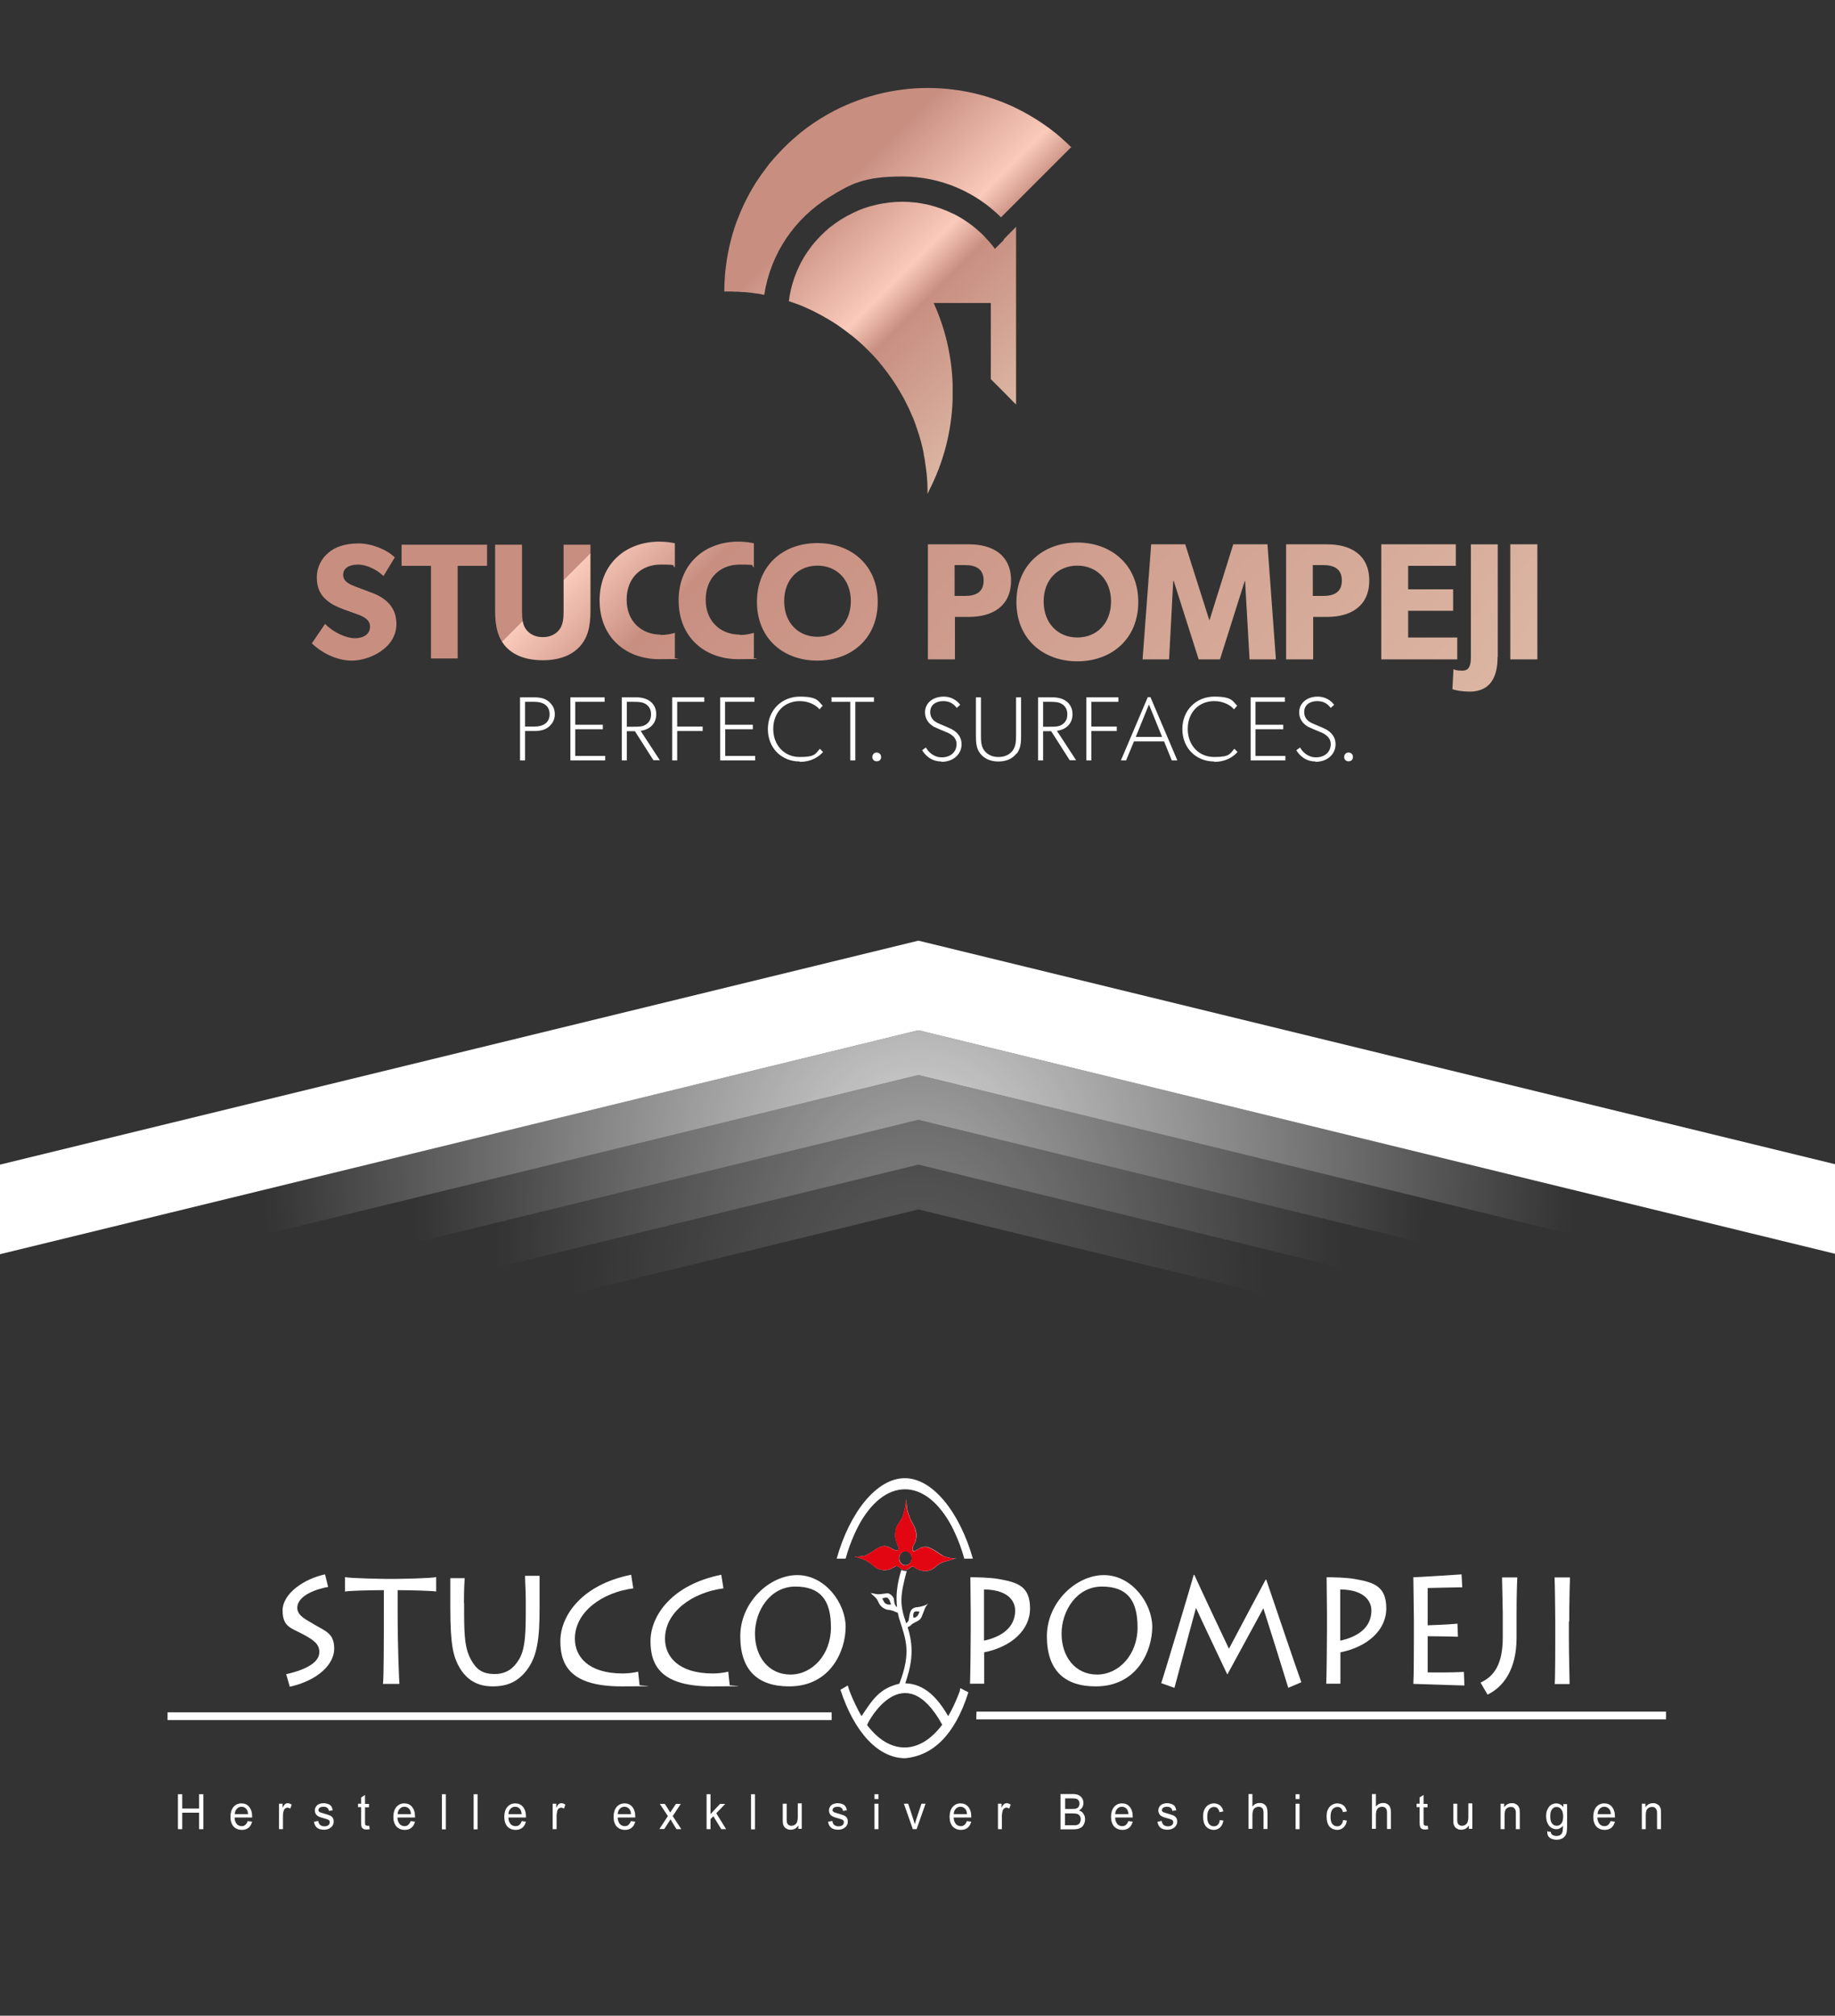 <?xml version="1.0" encoding="utf-8"?>
<svg xmlns="http://www.w3.org/2000/svg" id="Ebene_1" version="1.1" viewBox="0 0 1024 1125">
  
  <rect x="0" y="0" width="1024" height="1125" fill="#333333" stroke="none"/>
  
  <defs>
    <style>
      .st0 {
        fill: url(#Unbenannter_Verlauf_21);
        opacity: .8;
      }

      .st1 {
        fill: url(#Unbenannter_Verlauf_31);
        opacity: .6;
      }

      .st2 {
        fill: #e20613;
      }

      .st2, .st3 {
        fill-rule: evenodd;
      }

      .st4 {
        fill: url(#Unbenannter_Verlauf_3);
      }

      .st5 {
        fill: url(#Unbenannter_Verlauf_30);
        opacity: .4;
      }

      .st6, .st3 {
        fill: #fff;
      }

      .st7 {
        fill: url(#Unbenannter_Verlauf_29);
        opacity: .2;
      }

      .st8 {
        fill: url(#Unbenannter_Verlauf_2);
      }
    </style>
    <linearGradient data-name="Unbenannter Verlauf 3" gradientTransform="translate(0 1402) scale(1 -1)" gradientUnits="userSpaceOnUse" id="Unbenannter_Verlauf_3" x1="449.3" x2="586.3" y1="1331.7" y2="1194.7">
      <stop offset=".2" stop-color="#c88f81"/>
      <stop offset=".5" stop-color="#facabb"/>
      <stop offset=".6" stop-color="#c88f81"/>
      <stop offset="1" stop-color="#dcb6a3"/>
    </linearGradient>
    <linearGradient data-name="Unbenannter Verlauf 2" gradientTransform="translate(0 1402) scale(1 -1)" gradientUnits="userSpaceOnUse" id="Unbenannter_Verlauf_2" x1="338.1" x2="705.2" y1="1248.4" y2="881.3">
      <stop offset=".2" stop-color="#c88f81"/>
      <stop offset=".2" stop-color="#facabb"/>
      <stop offset=".3" stop-color="#c88f81"/>
      <stop offset="1" stop-color="#dcb6a3"/>
    </linearGradient>
    <radialGradient cx="512.5" cy="647.5" data-name="Unbenannter Verlauf 21" fx="512.5" fy="647.5" gradientUnits="userSpaceOnUse" id="Unbenannter_Verlauf_21" r="366">
      <stop offset="0" stop-color="#fff"/>
      <stop offset="1" stop-color="#fff" stop-opacity="0"/>
    </radialGradient>
    <radialGradient cx="512.5" cy="670.1" data-name="Unbenannter Verlauf 31" fx="512.5" fy="670.1" gradientUnits="userSpaceOnUse" id="Unbenannter_Verlauf_31" r="351.7">
      <stop offset="0" stop-color="#fff"/>
      <stop offset=".8" stop-color="#fff" stop-opacity="0"/>
    </radialGradient>
    <radialGradient cx="512.5" cy="692.6" data-name="Unbenannter Verlauf 30" fx="512.5" fy="692.6" gradientUnits="userSpaceOnUse" id="Unbenannter_Verlauf_30" r="337.4">
      <stop offset="0" stop-color="#fff"/>
      <stop offset=".7" stop-color="#fff" stop-opacity="0"/>
    </radialGradient>
    <radialGradient cx="512.5" cy="715.2" data-name="Unbenannter Verlauf 29" fx="512.5" fy="715.2" gradientUnits="userSpaceOnUse" id="Unbenannter_Verlauf_29" r="323.1">
      <stop offset="0" stop-color="#fff"/>
      <stop offset=".6" stop-color="#fff" stop-opacity="0"/>
    </radialGradient>
  </defs>
  <g>
    <g>
      <path class="st6" d="M161.8,941.4c15.7-3.6,24.7-12.5,24.7-21.3s-5.3-9.8-11.4-13.6c-3.5-2.2-9.2-4.5-9.2-9.1,0-7.4,12-10.8,17.2-11.7l-1.7-7c-11.4,2.3-23.7,10.6-23.7,20.1s5,9.8,11.9,13.6c5.8,3.2,8.6,5.3,8.6,9.7,0,6.8-10.4,10.5-18.5,12.3l2,7Z"/>
      <path class="st6" d="M222.9,939.8c-.2-1.7-1-21.9-1-39.1v-13.2c6.5,0,21.3.4,21.5.8v-8.1c-2.6.7-20.1,1-21.6,1h-7.1c-.9,0-19.9-.3-22.2-1v8.1c1.2-.4,12.6-.8,21.7-.8v11.9c0,13.5,0,38.2-.5,40.4h9.2Z"/>
      <path class="st6" d="M258.9,894.8c0-7.8.3-11.8.4-14h-8c0,2,0,8.2,0,12.1v4.6c0,20.6,1.6,27.2,5.3,33.5,5.7,9.5,14.1,10.2,18.4,10.2,8.6,0,14.2-2.9,19-9.1,6-7.9,7.1-18.2,7.1-34.4v-4c0-6.7,0-12.3,0-14.2h-8.1c0,3.2.4,8.2.4,14.1v2.9c0,13.4,0,23.6-3.8,29.7-2.7,4.5-6.6,8.1-13.5,8.1s-10.3-2.5-13.4-8.2c-3-5.6-3.7-11.9-3.7-25.7v-5.7Z"/>
      <path class="st6" d="M356,933c-1.9.5-5.2,1-8.5,1-19.2,0-26.7-9.4-26.7-19.4,0-14.8,15-25.8,32.6-28.1l-1.2-7.6c-27.5,5.5-39.5,22.8-39.5,37.1s6.7,25.2,34.1,25.2,8.6-.4,10.1-.7l-.8-7.5Z"/>
      <path class="st6" d="M406.3,933c-1.9.5-5.2,1-8.5,1-19.2,0-26.7-9.4-26.7-19.4,0-14.8,15-25.8,32.6-28.1l-1.2-7.6c-27.5,5.5-39.5,22.8-39.5,37.1s6.7,25.2,34.1,25.2,8.6-.4,10.1-.7l-.8-7.5Z"/>
      <path class="st6" d="M441.1,934.6c-12.3,0-19.8-10.1-19.8-22.8s8.4-26.3,22.5-26.3,19.9,7.6,19.9,22.8-10.4,26.3-22.6,26.3M440.4,941.2c23.2,0,31.5-20,31.5-33.2s-11.4-28.9-27-28.9-31.8,15.3-31.8,34.1,9.6,28,27.2,28Z"/>
      <path class="st6" d="M549.1,887.1c15.7.2,17.4,8.6,17.4,11.7,0,9.8-7.9,14.8-17.4,16.9v-28.5ZM549.2,939.8c0-1.8,0-11.1,0-12.8v-4.8c15-3,25.6-12.3,25.6-24.5s-6.6-14.5-17.4-16.4c-5-.9-12.6-1-15.9-1,0,1.3.2,18,.2,20v9.3c0,6.1-.2,26.4-.4,30.1h8.1Z"/>
      <path class="st6" d="M612.2,934.6c-12.3,0-19.8-10.1-19.8-22.8s8.4-26.3,22.5-26.3,19.9,7.6,19.9,22.8-10.4,26.3-22.6,26.3M611.5,941.2c23.2,0,31.5-20,31.5-33.2s-11.4-28.9-27-28.9-31.8,15.3-31.8,34.1,9.6,28,27.2,28Z"/>
      <path class="st6" d="M655.4,942c.8-3.3,10.6-39.3,12-44.6,3.5,7.7,12.9,27.5,17.4,37h.2c3.4-6.2,17.4-32.1,20-36.8,1.1,3.3,12,38,13.9,44.4l7.3-3.1c-3.3-9-17.2-50.4-19.6-57.3h-.3c-1.4,2.6-18,33.8-20.5,38.6-2.4-4.9-16.9-35.8-19.3-41.2h-.4c-.4,2.1-16.8,56.8-18.1,60.4l7.3,2.6Z"/>
      <path class="st6" d="M747.9,887.1c15.7.2,17.4,8.6,17.4,11.7,0,9.8-7.9,14.8-17.4,16.9v-28.5ZM748,939.8c0-1.8,0-11.1,0-12.8v-4.8c15-3,25.6-12.3,25.6-24.5s-6.6-14.5-17.4-16.4c-5-.9-12.6-1-15.9-1,0,1.3.2,18,.2,20v9.3c0,6.1-.2,26.4-.4,30.1h8Z"/>
      <path class="st6" d="M817,933.1c-7.5.5-18.3.3-20.3.3v-20.2c.9,0,4.4.1,8.1.1,3.7,0,7.5.2,8.8.2l-.3-7.3c-4.9.5-15.1.9-16.6.9v-20.8c1.3,0,15.8-.4,19.3-.4l-.4-7.2c-4,.3-25,1.6-26.9,1.6,0,1.6.3,22.1.3,23.5v11.3c0,2,0,20.2-.3,24.7,1.6,0,25.8.9,28.5.9l-.3-7.6Z"/>
      <path class="st6" d="M846.3,900.8c0-10.2.3-18.9.4-20.4h-8.5c0,2,.4,18.8.4,20.2v13.3c0,14.9-4.8,21.7-12.4,25.2l3.9,6.7c8.2-3.9,16.2-13.3,16.2-31.7v-13.3Z"/>
      <path class="st6" d="M875.7,905c0-10.2.3-23.1.4-24.6h-8.6c.2,2,.4,23,.4,24.5v9.2c0,2.2,0,22.1-.3,25.8h8.3c0-2-.4-17.2-.4-25.7v-9.2Z"/>
    </g>
    <polygon class="st3" points="544.8 959.6 544.9 955.3 929.7 955.3 929.7 959.6 544.8 959.6"/>
    <polygon class="st3" points="93.5 960 93.5 955.7 464.1 955.7 464.1 960 93.5 960"/>
    <path class="st3" d="M526,868.1c-1.1-.5-3.6-2.3-3.6-2.3-1.1-.8-3.5-2.1-4.9-2.4-1.4-.3-3.3,0-4.6.9-.2.1-.8.4-1.8,1-.9.6-1.3.4-1.7,0-.4-.4,0-2.2.5-3.1.6-1.1,1-1.5,1.3-3.2.4-1.7.2-3.6-.2-5-.3-1.4-1.6-3.7-2.3-4.9-.7-1.2-2.1-4.9-2.4-6.5-.3-1.5-.6-6-.6-6,0,.8-.4,3.3-.5,4.4-.3,1.6-.9,3.7-1.4,5.2-.5,1.5-2.1,3.6-3.1,5.3-1,1.7-1.1,4-1.1,5.9s1.3,5.1,1.7,5.8c.4.7.3,1.6,0,1.9-.3.3-1,.3-1.9,0-.9-.3-3.4-2-5.2-2.2-1.8-.2-4.3,1-5.6,1.9-1.3.9-4.7,3.2-6.4,3.6-1.7.4-5.3.4-5.3.4,0,0,4.9,1.1,7.1,2.6,1.6,1,2.3,1.4,3.8,2.8,1.5,1.4,3.7,2,5.3,2.1,3.2.2,4.8-1.1,6-1.7,1.2-.7,1.4-1,3.6.8,2.2,1.8,4.5.2,5.2-.4.7-.6,1.4-.9,2.1-.5,2.3,2,5.2,2.4,7,2.3,3.3-.2,5-2.3,5.9-3,.9-.7,2.5-1.6,3.3-1.9.7-.2,2.7-.8,3.8-1.1,1-.3,3.6-1.2,3.6-1.2,0,0-3.5.6-7.7-1.4M505.3,873.6c-1.9,0-3.5-1.8-3.5-3.9s1.6-4,3.5-4,3.5,1.8,3.5,4-1.6,3.9-3.5,3.9Z"/>
    <path class="st3" d="M497.3,895.5s-2.7.5-3.9-1.3c-1-1.9-1.1-2.1-1.1-2.1.8-.2,2.1-.6,2.8-.4.7.3,1.5,1.6,1.7,2.6.2.6.5,1.2.5,1.2M512.2,901.5c-.5.7-1,1.4-2.5,1.3,0,0-.4-1.9.4-3,.5-.6,1.7-.5,2.4-.4h.6c0,.1-.4,1.4-.9,2.1ZM471.9,869.9c.7-2.6,1.5-5.1,2.4-7.5,1.4-3.8,3-7.4,4.7-10.7,7-13.2,16.3-20.5,26-20.5s18.9,7.3,26,20.5c1.7,3.3,3.3,6.9,4.7,10.7.9,2.4,1.7,4.9,2.4,7.5h4.8c-7.4-25.9-22.4-44.9-38-44.9s-30.7,18.9-38,44.9h5.2ZM501.9,939.7c-11,2.6-14.9,8.7-21.1,18.1-2-3.1-5.2-9.9-6.6-13.7-.4-1.1-.8-2.2-1.1-3.4l-4.1,2.4c7.7,23.7,21.1,38.2,36.1,38.2,15.5-1.4,27.8-13,35.3-36.8l-4.5-2.3c-.4,1.1,0,.8-.4,1.9-1.4,3.8-3,7.4-4.7,10.7-.5,1-1.1,2-1.7,3-5.6-9.8-13.1-18.1-23.9-18.3,2.9-8.9,5.5-18.3,1.3-31.3.6-.3,1.5-.7,2.2-1.5,1-1,2.7-1.4,4.1-2.4,1.5-1,2-3.3,2.6-4.7.6-1.2.5-2.3,2.7-4.8-1.2,1.1-3,1.6-4.8,2-1.9.4-2.8,0-4.3,1.3-1.5,1.2-1.7,5.2-1.9,6.1-.2.9-1.4,1.7-1.4,1.8-3.8-10.8-3.4-15.2.3-29.3-.4.2-.9.2-1.5,0-.3,0-.5-.1-.8-.2-.3,0-.5-.2-.7-.3-2.6,8.3-3.1,14.9-2.4,20.8-1.8-1.4-1.5-3.2-1.8-4.7-.3-1.1-1.4-2.2-2.4-2.7-.3-.2-.6-.3-.8-.3-1.1-.2-4.8.8-6.5.4-1.7-.4-3.3-.6-3.3-.6,0,0,.4.3,2,1.8,1.6,1.5,1.6,1.6,2.7,3.9,1.1,2.3,3.7,3.6,5.2,3.7,1.6.1,3.2.7,3.9,1.1.4.2,1.1.4,1.4.5.3,1.4.6,2.9,1.1,4.2,3.2,10.5,6.7,17.6-.3,35.6ZM483.9,962.7c.3-1.6,20.4-39.1,41.9-.1-6.2,8.2-13.4,12.7-21,12.7s-14.8-4.4-21-12.6Z"/>
    <path class="st2" d="M525.9,868.2c-1.1-.5-3.6-2.3-3.6-2.3-1.1-.8-3.5-2.1-4.9-2.4-1.4-.3-3.3,0-4.6.9-.2.1-.8.4-1.8,1-.9.6-1.3.4-1.7,0-.4-.4,0-2.2.5-3.1.6-1.1,1-1.5,1.3-3.3.4-1.7.1-3.6-.2-5-.3-1.4-1.6-3.7-2.3-4.9-.7-1.2-2.1-4.9-2.4-6.5-.3-1.5-.6-6-.6-6,0,.8-.4,3.3-.5,4.4-.3,1.6-.9,3.7-1.4,5.2-.5,1.5-2.1,3.6-3.1,5.3-1,1.7-1.1,4-1.1,5.9s1.3,5.1,1.7,5.8c.4.7.3,1.6,0,1.9-.3.3-1,.3-1.9,0-.9-.3-3.4-2-5.2-2.2-1.8-.2-4.3,1-5.6,1.9-1.3.9-4.7,3.2-6.4,3.6-1.7.4-5.3.4-5.3.4,0,0,4.9,1.1,7.1,2.6,1.6,1,2.3,1.4,3.8,2.8,1.5,1.4,3.7,2,5.3,2.1,3.2.2,4.8-1.1,6-1.7,1.2-.7,1.4-1,3.6.8,2.2,1.8,4.5.2,5.2-.4.7-.6,1.4-.9,2.1-.5,2.3,2,5.2,2.4,7,2.3,3.3-.2,5-2.3,5.9-3,.9-.7,2.5-1.6,3.3-1.9.7-.2,2.7-.8,3.8-1.1,1-.3,3.6-1.2,3.6-1.2,0,0-3.5.6-7.7-1.4M505.2,873.7c-1.9,0-3.5-1.8-3.5-3.9s1.6-3.9,3.5-3.9,3.5,1.8,3.5,3.9-1.6,3.9-3.5,3.9Z"/>
    <polygon class="st6" points="99.3 1020.9 99.3 1001.4 101.7 1001.4 101.7 1009.4 111.1 1009.4 111.1 1001.4 113.5 1001.4 113.5 1020.9 111.1 1020.9 111.1 1011.7 101.7 1011.7 101.7 1020.9 99.3 1020.9"/>
    <path class="st6" d="M131.1,1012.5h7.3c0-1.2-.4-2.1-.8-2.7-.7-.9-1.6-1.4-2.8-1.4s-1.9.4-2.6,1.1c-.7.7-1.1,1.7-1.2,3M138.4,1016.4l2.3.3c-.4,1.4-1,2.6-2,3.4-1,.8-2.2,1.2-3.8,1.2s-3.4-.6-4.6-1.9c-1.1-1.3-1.7-3.1-1.7-5.4s.6-4.2,1.7-5.5c1.1-1.3,2.6-2,4.4-2s3.2.6,4.3,1.9c1.1,1.3,1.7,3.1,1.7,5.4s0,.4,0,.6h-9.8c0,1.6.5,2.7,1.2,3.6.7.8,1.6,1.2,2.7,1.2s1.5-.2,2.1-.7c.6-.5,1-1.2,1.4-2.2Z"/>
    <path class="st6" d="M155.7,1020.9v-14.2h2v2.2c.5-1,1-1.7,1.4-2,.4-.3.9-.5,1.4-.5.8,0,1.5.3,2.3.8l-.8,2.2c-.5-.3-1.1-.5-1.6-.5s-.9.2-1.3.5c-.4.3-.7.8-.8,1.3-.3.9-.4,1.8-.4,2.8v7.4h-2.2Z"/>
    <path class="st6" d="M175.4,1016.7l2.2-.4c.1,1,.5,1.7,1,2.2.6.5,1.4.8,2.4.8s1.8-.2,2.3-.7c.5-.4.7-1,.7-1.6s-.2-1-.7-1.3c-.3-.2-1.1-.5-2.3-.8-1.6-.4-2.8-.8-3.4-1.2-.6-.3-1.1-.8-1.4-1.3-.3-.6-.5-1.2-.5-1.9s.1-1.2.4-1.8c.3-.5.6-1,1.1-1.3.3-.3.8-.5,1.4-.7.6-.2,1.2-.3,1.9-.3,1,0,1.9.2,2.7.5.8.3,1.4.8,1.7,1.3.4.6.6,1.3.8,2.2l-2.2.3c0-.7-.4-1.3-.9-1.7-.5-.4-1.1-.6-2-.6s-1.8.2-2.2.5c-.4.4-.7.8-.7,1.3s0,.6.3.8c.2.3.5.5.9.6.2,0,.9.3,2,.6,1.6.5,2.7.8,3.3,1.1.6.3,1.1.7,1.5,1.3.4.6.5,1.2.5,2.1s-.2,1.6-.7,2.3c-.4.7-1.1,1.2-1.9,1.6-.8.4-1.7.6-2.8.6-1.7,0-3-.4-3.9-1.1-.9-.8-1.5-1.9-1.7-3.4"/>
    <path class="st6" d="M206,1018.8l.3,2.1c-.6.1-1.2.2-1.7.2-.8,0-1.4-.1-1.9-.4-.4-.3-.8-.6-.9-1.1-.2-.5-.3-1.4-.3-2.8v-8.2h-1.7v-1.9h1.7v-3.5l2.2-1.4v5h2.2v1.9h-2.2v8.3c0,.7,0,1.1.1,1.3,0,.2.2.4.4.5.2.1.4.2.8.2s.6,0,1,0"/>
    <path class="st6" d="M222,1012.5h7.3c0-1.2-.4-2.1-.8-2.7-.7-.9-1.6-1.4-2.8-1.4s-1.9.4-2.6,1.1c-.7.7-1.1,1.7-1.2,3M229.3,1016.4l2.3.3c-.4,1.4-1,2.6-2,3.4-1,.8-2.2,1.2-3.8,1.2s-3.4-.6-4.6-1.9c-1.1-1.3-1.7-3.1-1.7-5.4s.6-4.2,1.7-5.5c1.1-1.3,2.6-2,4.4-2s3.2.6,4.3,1.9c1.1,1.3,1.7,3.1,1.7,5.4s0,.4,0,.6h-9.8c0,1.6.5,2.7,1.2,3.6.7.8,1.7,1.2,2.7,1.2s1.5-.2,2.1-.7c.6-.5,1-1.2,1.4-2.2Z"/>
    <rect class="st6" height="19.6" width="2.2" x="246.6" y="1001.4"/>
    <rect class="st6" height="19.6" width="2.2" x="264.3" y="1001.4"/>
    <path class="st6" d="M283.8,1012.5h7.3c-.1-1.2-.4-2.1-.8-2.7-.7-.9-1.6-1.4-2.8-1.4s-1.9.4-2.6,1.1c-.7.7-1.1,1.7-1.2,3M291.2,1016.4l2.3.3c-.4,1.4-1,2.6-2,3.4-1,.8-2.2,1.2-3.8,1.2s-3.4-.6-4.6-1.9c-1.1-1.3-1.7-3.1-1.7-5.4s.6-4.2,1.7-5.5c1.1-1.3,2.6-2,4.4-2s3.2.6,4.3,1.9c1.1,1.3,1.7,3.1,1.7,5.4s0,.4,0,.6h-9.8c0,1.6.5,2.7,1.2,3.6.7.8,1.7,1.2,2.8,1.2s1.5-.2,2.1-.7c.6-.5,1-1.2,1.4-2.2Z"/>
    <path class="st6" d="M308.4,1020.9v-14.2h2v2.2c.5-1,1-1.7,1.4-2,.4-.3.9-.5,1.4-.5.8,0,1.5.3,2.3.8l-.8,2.2c-.5-.3-1.1-.5-1.6-.5s-.9.2-1.3.5c-.4.3-.7.8-.8,1.3-.2.9-.4,1.8-.4,2.8v7.4h-2.2Z"/>
    <path class="st6" d="M344.8,1012.5h7.3c0-1.2-.4-2.1-.8-2.7-.7-.9-1.6-1.4-2.8-1.4s-1.9.4-2.6,1.1c-.7.7-1.1,1.7-1.2,3M352.2,1016.4l2.3.3c-.4,1.4-1,2.6-2,3.4-1,.8-2.2,1.2-3.8,1.2s-3.4-.6-4.6-1.9c-1.1-1.3-1.7-3.1-1.7-5.4s.6-4.2,1.7-5.5c1.1-1.3,2.6-2,4.4-2s3.2.6,4.3,1.9c1.1,1.3,1.7,3.1,1.7,5.4s0,.4,0,.6h-9.8c0,1.6.5,2.7,1.2,3.6.7.8,1.7,1.2,2.7,1.2s1.5-.2,2.1-.7c.6-.5,1-1.2,1.4-2.2Z"/>
    <path class="st6" d="M367.9,1020.9l4.8-7.3-4.5-6.8h2.8l2.1,3.3c.4.6.7,1.1.9,1.5.4-.6.7-1.1,1-1.5l2.2-3.3h2.7l-4.5,6.8,4.8,7.3h-2.7l-2.7-4.4-.6-1.1-3.5,5.4h-2.7Z"/>
    <polygon class="st6" points="394.3 1020.9 394.3 1001.4 396.5 1001.4 396.5 1012.5 401.8 1006.8 404.7 1006.8 399.7 1012 405.2 1020.9 402.5 1020.9 398.1 1013.7 396.5 1015.3 396.5 1020.9 394.3 1020.9"/>
    <rect class="st6" height="19.6" width="2.2" x="419.1" y="1001.4"/>
    <path class="st6" d="M445.5,1020.9v-2.1c-1,1.6-2.4,2.4-4.2,2.4s-1.5-.2-2.2-.5c-.7-.3-1.2-.7-1.5-1.2-.3-.5-.6-1.1-.7-1.8,0-.5-.1-1.2-.1-2.2v-8.8h2.2v7.8c0,1.3,0,2.1.1,2.5.1.6.4,1.1.9,1.5.5.4,1,.5,1.7.5s1.3-.2,1.9-.6c.6-.4,1-.9,1.2-1.5.2-.6.4-1.6.4-2.8v-7.6h2.2v14.2h-2Z"/>
    <path class="st6" d="M462.3,1016.7l2.2-.4c.1,1,.5,1.7,1,2.2.6.5,1.4.8,2.4.8s1.8-.2,2.3-.7c.5-.4.7-1,.7-1.6s-.2-1-.7-1.3c-.3-.2-1.1-.5-2.3-.8-1.6-.4-2.8-.8-3.4-1.2-.6-.3-1.1-.8-1.4-1.3-.3-.6-.5-1.2-.5-1.9s.1-1.2.4-1.8c.3-.5.6-1,1.1-1.3.3-.3.8-.5,1.4-.7.6-.2,1.2-.3,1.9-.3,1,0,1.9.2,2.7.5.8.3,1.4.8,1.7,1.3.4.6.6,1.3.8,2.2l-2.2.3c0-.7-.4-1.3-.9-1.7-.5-.4-1.1-.6-2-.6s-1.8.2-2.2.5c-.4.4-.7.8-.7,1.3s0,.6.3.8c.2.3.5.5.9.6.2,0,.9.3,2,.6,1.6.5,2.7.8,3.3,1.1.6.3,1.1.7,1.5,1.3.4.6.5,1.2.5,2.1s-.2,1.6-.7,2.3c-.4.7-1.1,1.2-1.9,1.6-.8.4-1.7.6-2.8.6-1.7,0-3-.4-3.9-1.1-.9-.8-1.5-1.9-1.7-3.4"/>
    <path class="st6" d="M488,1020.9v-14.2h2.2v14.2h-2.2ZM488,1004.1v-2.7h2.2v2.7h-2.2Z"/>
    <path class="st6" d="M509.4,1020.9l-5-14.2h2.4l2.8,8.5c.3.9.6,1.9.9,2.9.2-.7.5-1.6.8-2.7l2.9-8.7h2.3l-5,14.2h-2.2Z"/>
    <path class="st6" d="M532.3,1012.5h7.3c0-1.2-.4-2.1-.8-2.7-.7-.9-1.6-1.4-2.8-1.4s-1.9.4-2.6,1.1c-.7.7-1.1,1.7-1.2,3M539.7,1016.4l2.3.3c-.4,1.4-1,2.6-2,3.4-1,.8-2.2,1.2-3.8,1.2s-3.4-.6-4.6-1.9c-1.1-1.3-1.7-3.1-1.7-5.4s.6-4.2,1.7-5.5c1.1-1.3,2.6-2,4.4-2s3.2.6,4.3,1.9c1.1,1.3,1.7,3.1,1.7,5.4s0,.4,0,.6h-9.8c0,1.6.5,2.7,1.2,3.6.7.8,1.7,1.2,2.7,1.2s1.5-.2,2.1-.7c.6-.5,1-1.2,1.4-2.2Z"/>
    <path class="st6" d="M556.9,1020.9v-14.2h2v2.2c.5-1,1-1.7,1.4-2,.4-.3.9-.5,1.4-.5.8,0,1.5.3,2.3.8l-.8,2.2c-.5-.3-1.1-.5-1.6-.5s-.9.2-1.3.5c-.4.3-.7.8-.8,1.3-.2.9-.4,1.8-.4,2.8v7.4h-2.2Z"/>
    <path class="st6" d="M594.3,1018.7h4.5c.8,0,1.3,0,1.6,0,.6-.1,1-.3,1.4-.5.4-.2.7-.6.9-1.1.2-.5.4-1,.4-1.7s-.2-1.4-.5-1.9c-.4-.5-.8-.9-1.4-1.1-.6-.2-1.5-.3-2.7-.3h-4.2v6.8ZM594.3,1009.6h3.9c1.1,0,1.8,0,2.3-.2.6-.2,1.1-.5,1.4-1,.3-.5.5-1,.5-1.7s-.1-1.2-.4-1.7c-.3-.5-.7-.8-1.2-1-.5-.2-1.5-.3-2.8-.3h-3.6v5.9ZM591.8,1020.9v-19.6h6.8c1.4,0,2.5.2,3.3.6.8.4,1.5,1,2,1.8.5.8.7,1.7.7,2.6s-.2,1.6-.6,2.4c-.4.7-1.1,1.3-1.9,1.8,1.1.3,2,.9,2.5,1.8.6.8.9,1.8.9,3s-.2,1.8-.5,2.6c-.4.8-.8,1.4-1.3,1.8-.5.4-1.2.7-2,1-.8.2-1.8.3-2.9.3h-7Z"/>
    <path class="st6" d="M622.4,1012.5h7.3c0-1.2-.4-2.1-.8-2.7-.7-.9-1.6-1.4-2.8-1.4s-1.9.4-2.6,1.1c-.7.7-1.1,1.7-1.2,3M629.8,1016.4l2.3.3c-.4,1.4-1,2.6-2,3.4-1,.8-2.2,1.2-3.8,1.2s-3.4-.6-4.6-1.9c-1.1-1.3-1.7-3.1-1.7-5.4s.6-4.2,1.7-5.5c1.1-1.3,2.6-2,4.4-2s3.2.6,4.3,1.9c1.1,1.3,1.7,3.1,1.7,5.4s0,.4,0,.6h-9.8c0,1.6.5,2.7,1.2,3.6.7.8,1.6,1.2,2.7,1.2s1.5-.2,2.1-.7c.6-.5,1-1.2,1.4-2.2Z"/>
    <path class="st6" d="M646.1,1016.7l2.2-.4c.1,1,.5,1.7,1,2.2.6.5,1.4.8,2.4.8s1.8-.2,2.3-.7c.5-.4.7-1,.7-1.6s-.2-1-.7-1.3c-.3-.2-1.1-.5-2.3-.8-1.6-.4-2.8-.8-3.4-1.2-.6-.3-1.1-.8-1.4-1.3-.3-.6-.5-1.2-.5-1.9s.1-1.2.4-1.8c.3-.5.6-1,1.1-1.3.3-.3.8-.5,1.4-.7.6-.2,1.2-.3,1.9-.3,1,0,1.9.2,2.7.5.8.3,1.4.8,1.7,1.3.4.6.6,1.3.8,2.2l-2.2.3c0-.7-.4-1.3-.9-1.7-.5-.4-1.1-.6-2-.6s-1.8.2-2.2.5c-.4.4-.7.8-.7,1.3s0,.6.3.8c.2.3.5.5.9.6.2,0,.9.3,2,.6,1.6.5,2.7.8,3.3,1.1.6.3,1.1.7,1.5,1.3.4.6.5,1.2.5,2.1s-.2,1.6-.7,2.3c-.4.7-1.1,1.2-1.9,1.6-.8.4-1.8.6-2.8.6-1.7,0-3-.4-3.9-1.1-.9-.8-1.5-1.9-1.7-3.4"/>
    <path class="st6" d="M680.5,1015.8l2.2.3c-.2,1.6-.9,2.9-1.8,3.8-1,.9-2.2,1.4-3.6,1.4s-3.2-.6-4.3-1.9c-1.1-1.3-1.6-3.1-1.6-5.4s.2-2.9.7-4c.5-1.1,1.2-2,2.2-2.6,1-.6,2-.9,3.1-.9s2.6.4,3.5,1.2c.9.8,1.5,1.9,1.8,3.3l-2.2.4c-.2-1-.6-1.7-1.1-2.2-.5-.5-1.2-.7-1.9-.7-1.1,0-2,.4-2.7,1.3-.7.9-1.1,2.2-1.1,4.1s.3,3.3,1,4.1c.7.9,1.6,1.3,2.7,1.3s1.6-.3,2.2-.9c.6-.6,1-1.5,1.1-2.7"/>
    <path class="st6" d="M696.7,1020.9v-19.6h2.2v7c1-1.3,2.3-2,3.9-2s1.8.2,2.5.6c.7.4,1.2,1,1.5,1.7.3.7.5,1.8.5,3.2v9h-2.2v-9c0-1.2-.2-2.1-.7-2.6-.5-.5-1.2-.8-2-.8s-1.3.2-1.9.5c-.6.4-1,.9-1.2,1.5-.2.6-.4,1.5-.4,2.6v7.7h-2.2Z"/>
    <path class="st6" d="M723,1020.9v-14.2h2.2v14.2h-2.2ZM723,1004.1v-2.7h2.2v2.7h-2.2Z"/>
    <path class="st6" d="M749.4,1015.8l2.2.3c-.2,1.6-.9,2.9-1.8,3.8-1,.9-2.2,1.4-3.6,1.4s-3.3-.6-4.3-1.9c-1.1-1.3-1.6-3.1-1.6-5.4s.2-2.9.7-4c.5-1.1,1.2-2,2.2-2.6,1-.6,2-.9,3.1-.9s2.6.4,3.5,1.2c.9.8,1.5,1.9,1.8,3.3l-2.2.4c-.2-1-.6-1.7-1.1-2.2-.5-.5-1.2-.7-1.9-.7-1.1,0-2,.4-2.8,1.3-.7.9-1.1,2.2-1.1,4.1s.3,3.3,1,4.1c.7.9,1.6,1.3,2.7,1.3s1.6-.3,2.2-.9c.6-.6,1-1.5,1.1-2.7"/>
    <path class="st6" d="M765.6,1020.9v-19.6h2.2v7c1-1.3,2.4-2,3.9-2s1.8.2,2.5.6c.7.4,1.2,1,1.5,1.7.3.7.5,1.8.5,3.2v9h-2.2v-9c0-1.2-.2-2.1-.7-2.6-.5-.5-1.2-.8-2-.8s-1.3.2-1.9.5c-.6.4-1,.9-1.2,1.5-.2.6-.4,1.5-.4,2.6v7.7h-2.2Z"/>
    <path class="st6" d="M796.7,1018.8l.3,2.1c-.6.1-1.2.2-1.7.2-.8,0-1.4-.1-1.9-.4-.4-.3-.8-.6-.9-1.1-.2-.5-.3-1.4-.3-2.8v-8.2h-1.7v-1.9h1.7v-3.5l2.2-1.4v5h2.2v1.9h-2.2v8.3c0,.7,0,1.1.1,1.3,0,.2.2.4.4.5.2.1.4.2.8.2s.6,0,1,0"/>
    <path class="st6" d="M819.7,1020.9v-2.1c-1,1.6-2.4,2.4-4.2,2.4s-1.5-.2-2.2-.5c-.7-.3-1.2-.7-1.5-1.2-.3-.5-.6-1.1-.7-1.8,0-.5-.1-1.2-.1-2.2v-8.8h2.2v7.8c0,1.3,0,2.1.1,2.5.1.6.4,1.1.9,1.5.5.4,1,.5,1.7.5s1.3-.2,1.9-.6c.6-.4,1-.9,1.2-1.5.2-.6.4-1.6.4-2.8v-7.6h2.2v14.2h-2Z"/>
    <path class="st6" d="M837.4,1020.9v-14.2h2v2c1-1.5,2.4-2.3,4.2-2.3s1.5.2,2.2.5c.7.3,1.2.7,1.5,1.2.3.5.6,1.1.7,1.8,0,.4.1,1.2.1,2.3v8.7h-2.2v-8.6c0-1,0-1.7-.3-2.2-.2-.5-.5-.9-.9-1.2-.4-.3-1-.4-1.6-.4-1,0-1.8.3-2.5,1-.7.6-1,1.9-1,3.7v7.7h-2.2Z"/>
    <path class="st6" d="M865.1,1013.6c0,1.9.3,3.2,1,4.1.7.9,1.5,1.3,2.6,1.3s1.9-.4,2.6-1.3c.7-.8,1-2.2,1-4s-.4-3-1.1-3.9c-.7-.9-1.6-1.3-2.6-1.3s-1.8.4-2.5,1.3c-.7.9-1,2.1-1,3.9M863.2,1022.1l2.2.3c0,.7.3,1.2.8,1.6.6.4,1.3.7,2.3.7s1.8-.2,2.4-.7c.6-.4.9-1.1,1.1-1.9.1-.5.2-1.5.2-3.1-1,1.2-2.2,1.9-3.7,1.9s-3.2-.7-4.2-2.1c-1-1.4-1.5-3.1-1.5-5.1s.2-2.6.7-3.7c.5-1.1,1.1-2,2-2.6.9-.6,1.9-.9,3.1-.9s2.8.7,3.8,2.1v-1.7h2.1v12.2c0,2.2-.2,3.8-.6,4.7-.4.9-1.1,1.7-2,2.2-.9.5-2,.8-3.3.8s-2.8-.4-3.8-1.1c-1-.8-1.4-1.9-1.4-3.4Z"/>
    <path class="st6" d="M891.6,1012.5h7.3c0-1.2-.4-2.1-.8-2.7-.7-.9-1.6-1.4-2.8-1.4s-1.9.4-2.6,1.1c-.7.7-1.1,1.7-1.2,3M898.9,1016.4l2.3.3c-.4,1.4-1,2.6-2,3.4-1,.8-2.2,1.2-3.8,1.2s-3.4-.6-4.6-1.9c-1.1-1.3-1.7-3.1-1.7-5.4s.6-4.2,1.7-5.5c1.1-1.3,2.6-2,4.4-2s3.2.6,4.3,1.9c1.1,1.3,1.7,3.1,1.7,5.4s0,.4,0,.6h-9.8c0,1.6.5,2.7,1.2,3.6.7.8,1.6,1.2,2.7,1.2s1.5-.2,2.1-.7c.6-.5,1-1.2,1.4-2.2Z"/>
    <path class="st6" d="M916.2,1020.9v-14.2h2v2c1-1.5,2.4-2.3,4.2-2.3s1.5.2,2.2.5c.7.3,1.2.7,1.5,1.2.3.5.6,1.1.7,1.8,0,.4.1,1.2.1,2.3v8.7h-2.2v-8.6c0-1,0-1.7-.3-2.2-.2-.5-.5-.9-.9-1.2-.4-.3-1-.4-1.6-.4-1,0-1.8.3-2.5,1-.7.6-1,1.9-1,3.7v7.7h-2.2Z"/>
  </g>
  <g>
    <g>
      <path class="st6" d="M306.4,405.5c-2,1.8-4.8,2.5-8.1,2.5h-5.3v16.4h-2.8v-35.2h8.1c3.3,0,6.1.7,8.1,2.5,2,1.8,3.2,3.9,3.2,6.9s-1.2,5.1-3.2,6.9h0ZM298.4,391.7h-5.4v13.8h5.4c4.4,0,8.3-1.9,8.3-6.9s-3.9-6.9-8.3-6.9h0Z"/>
      <path class="st6" d="M318.3,424.4v-35.2h19.1v2.5h-16.4v12.8h15.4v2.5h-15.4v14.9h16.7v2.5h-19.5Z"/>
      <path class="st6" d="M364.7,424.4l-10.4-16.3h-4.5v16.3h-2.8v-35.2h8.2c6.6,0,11,3.6,11,9.4s-4.2,8.7-8.7,9.3l10.7,16.4h-3.5ZM360.7,393.2c-1.9-1.4-4.2-1.5-7-1.5h-3.9v13.9h3.9c2.8,0,5.1,0,7-1.4,1.9-1.4,2.6-3.2,2.6-5.5s-.7-4.1-2.6-5.5h0Z"/>
      <path class="st6" d="M377.9,391.7v13.8h14.2v2.5h-14.2v16.4h-2.8v-35.2h17.9v2.5h-15.1Z"/>
      <path class="st6" d="M401.9,424.4v-35.2h19.1v2.5h-16.4v12.8h15.5v2.5h-15.4v14.9h16.7v2.5h-19.5Z"/>
      <path class="st6" d="M477.3,391.7v32.7h-2.8v-32.7h-10.5v-2.5h23.7v2.5h-10.5Z"/>
      <path class="st6" d="M489.2,424.9c-1.4,0-2.4-1-2.4-2.4s1-2.5,2.4-2.5,2.5,1,2.5,2.5-1,2.4-2.5,2.4Z"/>
      <path class="st6" d="M525.4,425c-6.8,0-10-4.9-10.8-6.3l2.1-1.5c1.3,2.4,4.3,5.5,8.9,5.5s8.2-2.8,8.2-7.4-4.7-6.3-6.7-7.1-4.3-1.8-5.8-2.5c-1.4-.8-5.1-3.1-5.1-8.2s4.4-8.7,10.4-8.7,8.9,4.1,9.2,4.6l-1.9,1.7c-1.3-1.7-3.4-3.8-7.5-3.8s-7.3,2.1-7.3,6.1,2.8,5.6,5.2,6.6,6.4,2.7,7.2,3.2c.8.5,5.1,2.8,5.1,8.2s-4.4,9.8-11.3,9.8h0Z"/>
      <path class="st6" d="M567.1,420.7c-2.3,2.9-5.7,4.3-10,4.3s-7.7-1.5-10-4.3c-2.4-3-2.5-6.5-2.5-10.5v-21h2.8v21.3c0,2.6,0,5.9,1.8,8.3,1.7,2.3,4.4,3.7,8,3.7s6.3-1.4,8-3.7c1.7-2.4,1.8-5.6,1.8-8.3v-21.3h2.8v21c0,4-.1,7.5-2.5,10.5Z"/>
      <path class="st6" d="M597,424.4l-10.4-16.3h-4.5v16.3h-2.8v-35.2h8.2c6.6,0,11,3.6,11,9.4s-4.2,8.7-8.7,9.3l10.7,16.4h-3.5ZM593,393.2c-1.9-1.4-4.2-1.5-7-1.5h-3.9v13.9h3.9c2.8,0,5.1,0,7-1.4,1.9-1.4,2.6-3.2,2.6-5.5s-.7-4.1-2.6-5.5h0Z"/>
      <path class="st6" d="M609,391.7v13.8h14.2v2.5h-14.2v16.4h-2.8v-35.2h17.9v2.5h-15.1Z"/>
      <path class="st6" d="M653.9,424.4l-4.3-10.6h-16.8l-4.4,10.6h-2.9l15-35.3h1.5l15,35.3h-3.2ZM641.1,393.3l-7.3,18h14.7l-7.3-18h0Z"/>
      <path class="st6" d="M677.6,425c-10.2,0-17.8-7.5-17.8-18.1s7.8-18.1,17.8-18.1,10.2,2.5,12.8,5.1l-1.8,2c-1.8-2.3-5.9-4.6-11-4.6-8.7,0-14.8,6.4-14.8,15.5s6.1,15.7,14.8,15.7,8.7-1.8,11.2-4.6l1.8,1.8c-2.5,2.8-6.6,5.5-13,5.5h0Z"/>
      <path class="st6" d="M697.9,424.4v-35.2h19.1v2.5h-16.4v12.8h15.5v2.5h-15.5v14.9h16.7v2.5h-19.5Z"/>
      <path class="st6" d="M734.2,425c-6.8,0-10-4.9-10.8-6.3l2.1-1.5c1.3,2.4,4.3,5.5,8.9,5.5s8.2-2.8,8.2-7.4-4.7-6.3-6.7-7.1-4.3-1.8-5.8-2.5c-1.4-.8-5.1-3.1-5.1-8.2s4.4-8.7,10.3-8.7,8.9,4.1,9.2,4.6l-1.9,1.7c-1.3-1.7-3.4-3.8-7.5-3.8s-7.3,2.1-7.3,6.1,2.8,5.6,5.2,6.6,6.4,2.7,7.2,3.2c.8.5,5.1,2.8,5.1,8.2s-4.4,9.8-11.3,9.8h0Z"/>
      <path class="st6" d="M752.5,424.9c-1.4,0-2.4-1-2.4-2.4s1-2.5,2.4-2.5,2.5,1,2.5,2.5-1,2.4-2.5,2.4Z"/>
    </g>
    <g>
      <path class="st6" d="M446.3,425c-10.2,0-17.8-7.5-17.8-18.1s7.8-18.1,17.8-18.1,10.2,2.5,12.8,5.1l-1.8,2c-1.8-2.3-5.9-4.6-11-4.6-8.7,0-14.8,6.4-14.8,15.5s6.1,15.7,14.8,15.7,8.7-1.8,11.2-4.6l1.8,1.8c-2.5,2.8-6.6,5.5-13,5.5h0Z"/>
      <path class="st4" d="M597.9,82l-9.3,9.3h0l-14.2,14.2h0l-7.1,7.1-7.1,7.1h0l-1.6,1.6c-14.1-14.1-33.6-22.8-55.1-22.8s-28.9,4.2-40.7,11.5c-19.1,11.7-32.8,31.4-36.3,54.5-.1,0-.2,0-.4,0-.3,0-.6-.1-.9-.2-.9-.2-1.9-.3-2.8-.5-.1,0-.3,0-.5,0-2.2-.4-4.5-.6-6.7-.8-.2,0-.5,0-.8,0-.8,0-1.7-.1-2.5-.2-.3,0-.6,0-1,0-.8,0-1.6,0-2.4-.1-.3,0-.6,0-1,0-1.1,0-2.2,0-3.3,0,0-4.8.3-9.5.9-14.2.6-4.8,1.5-9.6,2.7-14.2,1.2-4.9,2.8-9.6,4.7-14.2,1.7-4.3,3.7-8.4,5.9-12.4.3-.6.7-1.2,1-1.8h0c1.3-2.2,2.6-4.4,4.1-6.5.1-.2.3-.4.4-.6,1-1.5,2.1-2.9,3.1-4.3.7-.9,1.4-1.8,2.1-2.8.5-.6,1-1.3,1.6-1.9h0c.6-.8,1.3-1.5,1.9-2.2,1.6-1.8,3.2-3.5,4.9-5.2,1.7-1.7,3.4-3.3,5.2-4.9,1.4-1.2,2.7-2.3,4.1-3.5,4.5-3.6,9.2-6.8,14.2-9.7.6-.3,1.2-.7,1.8-1,4-2.2,8.1-4.2,12.4-5.9,4.6-1.9,9.3-3.4,14.2-4.7,4.6-1.2,9.4-2.1,14.2-2.7,4.6-.6,9.4-.9,14.2-.9s9.5.3,14.2.9c4.8.6,9.6,1.5,14.2,2.7,2.4.6,4.8,1.3,7.1,2.1,2.4.8,4.8,1.7,7.1,2.6,2.4,1,4.8,2,7.1,3.2,1.8.9,3.6,1.8,5.3,2.8.6.3,1.2.7,1.8,1,5,2.9,9.7,6.1,14.2,9.7,1.4,1.1,2.8,2.3,4.1,3.5,1.8,1.6,3.5,3.2,5.2,4.9h0ZM560.3,133.8h0l-5.1,5.1c-.6-.9-1.3-1.8-2-2.6-.7-.8-1.4-1.7-2.1-2.4-.8-.9-1.6-1.7-2.4-2.6-.8-.8-1.7-1.6-2.6-2.4-4-3.6-8.5-6.7-13.3-9.2-.3-.2-.6-.3-.9-.4-4.5-2.2-9.2-3.9-14.2-5.1-4.6-1-9.3-1.6-14.2-1.6s-9.6.6-14.2,1.6c-1.8.4-3.5.9-5.2,1.4-1.4.4-2.8.9-4.2,1.5-.9.3-1.7.7-2.5,1.1-.8.3-1.5.7-2.3,1.1-.1,0-.2,0-.3.2-.2,0-.4.2-.6.3-.2,0-.3.2-.5.2-2.7,1.4-5.3,3-7.8,4.8h0c-1.8,1.3-3.5,2.6-5.1,4.1-1.8,1.6-3.4,3.2-5,5-3.6,4-6.7,8.5-9.2,13.3-.1.3-.3.6-.4.9-2.2,4.4-3.9,9.2-5,14.2-.4,1.9-.8,3.9-1,5.8h0c1.2.4,2.3.8,3.5,1.2.3.1.6.2.8.3.4.1.8.3,1.2.4,1.4.6,2.8,1.1,4.2,1.8h0c1.4.6,2.9,1.3,4.3,2,.4.2.9.4,1.3.7,1,.5,2,1,2.9,1.5,2,1.1,4,2.3,6,3.5.1,0,.2.1.3.2,1.2.7,2.3,1.5,3.5,2.3,0,0,0,0,0,0,2,1.4,3.9,2.8,5.8,4.3.4.3.7.6,1.1.8,1.3,1,2.5,2.1,3.8,3.2.9.8,1.9,1.6,2.8,2.5.1,0,.2.2.3.3,1.6,1.6,3.2,3.1,4.8,4.8,0,.1.2.2.3.3.7.8,1.5,1.6,2.2,2.4.7.8,1.4,1.6,2,2.4,0,0,.2.2.2.3.5.6,1,1.2,1.5,1.8.5.7,1.1,1.4,1.6,2.1.2.3.4.5.6.8.7.9,1.4,1.9,2.1,2.9,0,.1.1.2.2.3.7,1,1.4,2.1,2.1,3.1.2.4.5.7.7,1.1.6,1,1.2,2,1.8,3,.5.9,1.1,1.9,1.6,2.8.3.5.6,1.1.9,1.6.2.4.5.9.7,1.4.3.5.5,1.1.8,1.6.2.5.5.9.7,1.4.3.6.5,1.1.8,1.7.2.4.4.9.6,1.4.3.6.5,1.2.8,1.8.2.4.4.9.6,1.3.2.5.4,1.1.6,1.6.2.5.4,1.1.6,1.6.1.3.2.6.3.9.6,1.8,1.2,3.6,1.8,5.4,0,.1,0,.2.1.3.7,2.4,1.4,4.8,1.9,7.2,0,.3.1.6.2.9.1.7.3,1.4.4,2.1,0,.1,0,.2,0,.4,0,.3.1.6.2.9.2.9.3,1.9.5,2.8,0,.1,0,.3,0,.4.2,1.1.3,2.2.5,3.3.1,1.1.3,2.1.4,3.2h0c.3,3.1.5,6.2.5,9.4h0c0,.6,0,1.1,0,1.7h0v.2c.3-.6.6-1.3.9-2,7.8-15.3,12.5-32.4,13.1-50.7,0-.1,0-.2,0-.3,0-1.3,0-2.6,0-4s0-2.7,0-4.1c0-.1,0-.3,0-.5-.6-16-4.3-31.2-10.6-45h31.9v42.5l7.1,7.1h0l5,5.1,2,2h0v-99.2l-2,2-5,5.1h0Z"/>
      <path class="st8" d="M564.2,324c0-14.3-10.3-20.2-23.4-20.2h-23v64.2h15.1v-23.7h7.9c13.1,0,23.4-6,23.4-20.3h0ZM548.9,324c0,6.6-4.5,8.6-10.3,8.6h-5.9v-17.2h5.9c5.8,0,10.3,2,10.3,8.6ZM635.2,336c0-20.7-15-33.2-34-33.2s-34,12.5-34,33.2,15,33.1,34,33.1,34-12.4,34-33.1h0ZM620,335.7c0,12.3-8.1,20.1-18.8,20.1s-18.8-7.8-18.8-20.1,8.1-20,18.8-20,18.8,7.8,18.8,20ZM712,368l-4.7-64.2h-19.1l-13.2,42.2h-.2l-13.4-42.2h-19l-4.8,64.2h14.8l2.3-43.7h.3l13.9,43.7h11.9l13.8-43.7h.2l2.5,43.7h14.8ZM764.1,324c0-14.3-10.3-20.2-23.4-20.2h-23v64.2h15.1v-23.7h7.9c13.1,0,23.4-6,23.4-20.3h0ZM748.8,324c0,6.6-4.5,8.6-10.3,8.6h-5.9v-17.2h5.9c5.8,0,10.3,2,10.3,8.6ZM813.2,368v-12.2h-27.4v-14.9h25.1v-12h-25.1v-13.1h26.6v-12h-41.6v64.2h42.4ZM835.8,366.7v-62.9h-15v63.1c0,4.6-1,7.4-4.7,7.4s-3.8-.4-5-.8l-.6,11.1c.8.5,5.1,1.4,9.6,1.4,11.9,0,15.6-8.6,15.6-19.2h0ZM857.9,368v-64.2h-15.1v64.2h15.1ZM368.7,354.2c-10.4,0-19-7.1-19-19.5s8.3-19.6,19-19.6,5.6.6,7.9,1.5v-13.4c-2.5-.5-5.4-.9-8.7-.9-18.5,0-33.3,12.2-33.3,32.8s14.6,32.8,33.3,32.8,6.2-.4,8.7-.9v-13.8c-2.3.7-5,1.2-7.9,1.2h0ZM412.8,354.2c-10.4,0-19-7.1-19-19.5s8.3-19.6,19-19.6,5.6.6,7.9,1.5v-13.4c-2.5-.5-5.5-.9-8.7-.9-18.5,0-33.3,12.2-33.3,32.8s14.6,32.8,33.3,32.8,6.2-.4,8.7-.9v-13.8c-2.3.7-5,1.2-7.9,1.2h0ZM221.2,348.2c0-9.2-5.7-14.4-13.8-17.4-2-.8-6.7-2.5-9.5-3.6-2.8-1.1-6.4-2.6-6.4-6.4s3.5-5.7,8.3-5.7,10.5,2.8,14.2,6.4l6.3-10.4c-4.3-4.3-12.8-7.8-20.2-7.8s-13.2,2-16.7,5.1c-3.7,3-6.6,7.8-6.6,13.9s2.2,9.7,5,12.2c2.8,2.7,6,3.9,7.5,4.6,2.1.9,6.9,2.6,9.7,3.6s7.5,2.7,7.5,7-3.7,6.5-8.5,6.5-12-3.2-16.6-8l-7.4,10.9c5.1,4.8,13.3,9.6,22.5,9.6s24.7-6.7,24.7-20.4h0ZM271.8,315.8v-11.8h-47.7v11.8h16.4v51.7h14.9v-51.7h16.4,0ZM329.5,341v-37h-15v37c0,4.5-.4,8-2.5,10.6-2,2.4-5,4-9.1,4s-7.1-1.6-9.1-4c-2.1-2.6-2.5-6.1-2.5-10.6v-37h-15v37c0,8.9,1.6,15.1,6,20,4.5,4.8,11.3,7.5,20.6,7.5s16.1-2.8,20.5-7.5c4.5-4.9,6.1-11,6.1-20h0ZM489.8,335.9c0-20.5-14.8-32.8-33.7-32.8s-33.7,12.3-33.7,32.8,14.8,32.8,33.7,32.8,33.7-12.2,33.7-32.8ZM474.8,335.5c0,12.1-8,19.9-18.6,19.9s-18.6-7.7-18.6-19.9,8-19.8,18.6-19.8,18.6,7.7,18.6,19.8Z"/>
    </g>
  </g>
  <polygon class="st6" points="1025 700 512.5 575 0 700 0 650 512.5 525 1025 650 1025 700"/>
  <polygon class="st0" points="512.5 600 1004.9 720.1 1025 700 512.5 575 0 700 20.1 720.1 512.5 600"/>
  <polygon class="st1" points="20.1 720.1 40.2 740.2 512.5 625 984.8 740.2 1004.9 720.1 512.5 600 20.1 720.1"/>
  <polygon class="st5" points="40.2 740.2 60.3 760.3 512.5 650 964.7 760.3 984.8 740.2 512.5 625 40.2 740.2"/>
  <polygon class="st7" points="512.5 650 60.3 760.3 80.4 780.4 512.5 675 944.6 780.4 964.7 760.3 512.5 650"/>
</svg>